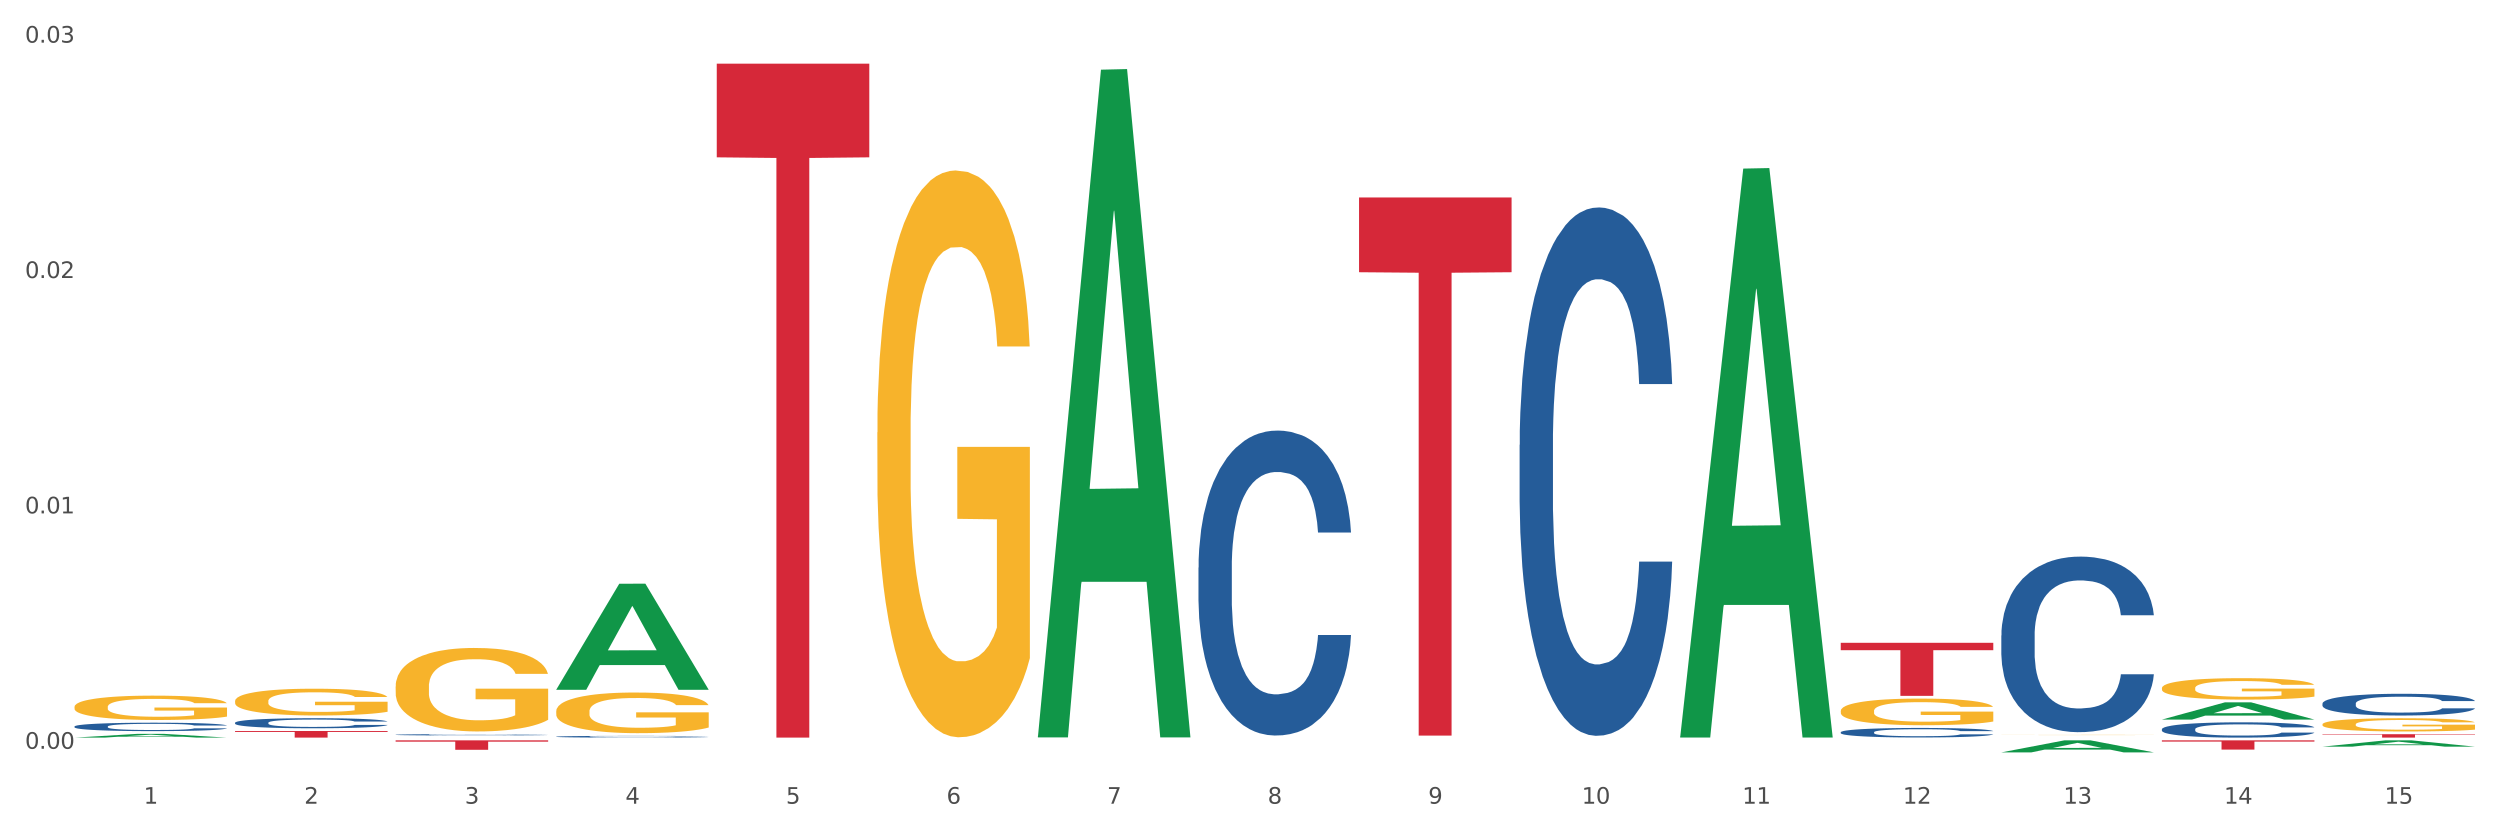 <?xml version="1.0" encoding="utf-8" standalone="no"?>
<!DOCTYPE svg PUBLIC "-//W3C//DTD SVG 1.1//EN"
  "http://www.w3.org/Graphics/SVG/1.1/DTD/svg11.dtd">
<svg xmlns:xlink="http://www.w3.org/1999/xlink" width="1080pt" height="360pt" viewBox="0 0 1080 360" xmlns="http://www.w3.org/2000/svg" version="1.1">
 <rect x="0" y="0" width="1080" height="360" fill="#333333" stroke="none"/>
 <defs>
  <style type="text/css">*{stroke-linejoin: round; stroke-linecap: butt}</style>
 </defs>
 <g id="figure_1">
  <g id="patch_1">
   <path d="M 0 360 
L 1080 360 
L 1080 0 
L 0 0 
z
" style="fill: #ffffff; stroke: #ffffff; stroke-linejoin: miter"/>
  </g>
  <g id="axes_1">
   <g id="matplotlib.axis_1">
    <g id="xtick_1">
     <g id="text_1">
      <!-- 1 -->
      <g style="fill: #4d4d4d" transform="translate(62.07 347.204) scale(0.096 -0.096)">
       <defs>
        <path id="DejaVuSans-31" d="M 794 531 
L 1825 531 
L 1825 4091 
L 703 3866 
L 703 4441 
L 1819 4666 
L 2450 4666 
L 2450 531 
L 3481 531 
L 3481 0 
L 794 0 
L 794 531 
z
" transform="scale(0.016)"/>
       </defs>
       <use xlink:href="#DejaVuSans-31"/>
      </g>
     </g>
    </g>
    <g id="xtick_2">
     <g id="text_2">
      <!-- 2 -->
      <g style="fill: #4d4d4d" transform="translate(131.436 347.204) scale(0.096 -0.096)">
       <defs>
        <path id="DejaVuSans-32" d="M 1228 531 
L 3431 531 
L 3431 0 
L 469 0 
L 469 531 
Q 828 903 1448 1529 
Q 2069 2156 2228 2338 
Q 2531 2678 2651 2914 
Q 2772 3150 2772 3378 
Q 2772 3750 2511 3984 
Q 2250 4219 1831 4219 
Q 1534 4219 1204 4116 
Q 875 4013 500 3803 
L 500 4441 
Q 881 4594 1212 4672 
Q 1544 4750 1819 4750 
Q 2544 4750 2975 4387 
Q 3406 4025 3406 3419 
Q 3406 3131 3298 2873 
Q 3191 2616 2906 2266 
Q 2828 2175 2409 1742 
Q 1991 1309 1228 531 
z
" transform="scale(0.016)"/>
       </defs>
       <use xlink:href="#DejaVuSans-32"/>
      </g>
     </g>
    </g>
    <g id="xtick_3">
     <g id="text_3">
      <!-- 3 -->
      <g style="fill: #4d4d4d" transform="translate(200.802 347.204) scale(0.096 -0.096)">
       <defs>
        <path id="DejaVuSans-33" d="M 2597 2516 
Q 3050 2419 3304 2112 
Q 3559 1806 3559 1356 
Q 3559 666 3084 287 
Q 2609 -91 1734 -91 
Q 1441 -91 1130 -33 
Q 819 25 488 141 
L 488 750 
Q 750 597 1062 519 
Q 1375 441 1716 441 
Q 2309 441 2620 675 
Q 2931 909 2931 1356 
Q 2931 1769 2642 2001 
Q 2353 2234 1838 2234 
L 1294 2234 
L 1294 2753 
L 1863 2753 
Q 2328 2753 2575 2939 
Q 2822 3125 2822 3475 
Q 2822 3834 2567 4026 
Q 2313 4219 1838 4219 
Q 1578 4219 1281 4162 
Q 984 4106 628 3988 
L 628 4550 
Q 988 4650 1302 4700 
Q 1616 4750 1894 4750 
Q 2613 4750 3031 4423 
Q 3450 4097 3450 3541 
Q 3450 3153 3228 2886 
Q 3006 2619 2597 2516 
z
" transform="scale(0.016)"/>
       </defs>
       <use xlink:href="#DejaVuSans-33"/>
      </g>
     </g>
    </g>
    <g id="xtick_4">
     <g id="text_4">
      <!-- 4 -->
      <g style="fill: #4d4d4d" transform="translate(270.169 347.204) scale(0.096 -0.096)">
       <defs>
        <path id="DejaVuSans-34" d="M 2419 4116 
L 825 1625 
L 2419 1625 
L 2419 4116 
z
M 2253 4666 
L 3047 4666 
L 3047 1625 
L 3713 1625 
L 3713 1100 
L 3047 1100 
L 3047 0 
L 2419 0 
L 2419 1100 
L 313 1100 
L 313 1709 
L 2253 4666 
z
" transform="scale(0.016)"/>
       </defs>
       <use xlink:href="#DejaVuSans-34"/>
      </g>
     </g>
    </g>
    <g id="xtick_5">
     <g id="text_5">
      <!-- 5 -->
      <g style="fill: #4d4d4d" transform="translate(339.535 347.204) scale(0.096 -0.096)">
       <defs>
        <path id="DejaVuSans-35" d="M 691 4666 
L 3169 4666 
L 3169 4134 
L 1269 4134 
L 1269 2991 
Q 1406 3038 1543 3061 
Q 1681 3084 1819 3084 
Q 2600 3084 3056 2656 
Q 3513 2228 3513 1497 
Q 3513 744 3044 326 
Q 2575 -91 1722 -91 
Q 1428 -91 1123 -41 
Q 819 9 494 109 
L 494 744 
Q 775 591 1075 516 
Q 1375 441 1709 441 
Q 2250 441 2565 725 
Q 2881 1009 2881 1497 
Q 2881 1984 2565 2268 
Q 2250 2553 1709 2553 
Q 1456 2553 1204 2497 
Q 953 2441 691 2322 
L 691 4666 
z
" transform="scale(0.016)"/>
       </defs>
       <use xlink:href="#DejaVuSans-35"/>
      </g>
     </g>
    </g>
    <g id="xtick_6">
     <g id="text_6">
      <!-- 6 -->
      <g style="fill: #4d4d4d" transform="translate(408.901 347.204) scale(0.096 -0.096)">
       <defs>
        <path id="DejaVuSans-36" d="M 2113 2584 
Q 1688 2584 1439 2293 
Q 1191 2003 1191 1497 
Q 1191 994 1439 701 
Q 1688 409 2113 409 
Q 2538 409 2786 701 
Q 3034 994 3034 1497 
Q 3034 2003 2786 2293 
Q 2538 2584 2113 2584 
z
M 3366 4563 
L 3366 3988 
Q 3128 4100 2886 4159 
Q 2644 4219 2406 4219 
Q 1781 4219 1451 3797 
Q 1122 3375 1075 2522 
Q 1259 2794 1537 2939 
Q 1816 3084 2150 3084 
Q 2853 3084 3261 2657 
Q 3669 2231 3669 1497 
Q 3669 778 3244 343 
Q 2819 -91 2113 -91 
Q 1303 -91 875 529 
Q 447 1150 447 2328 
Q 447 3434 972 4092 
Q 1497 4750 2381 4750 
Q 2619 4750 2861 4703 
Q 3103 4656 3366 4563 
z
" transform="scale(0.016)"/>
       </defs>
       <use xlink:href="#DejaVuSans-36"/>
      </g>
     </g>
    </g>
    <g id="xtick_7">
     <g id="text_7">
      <!-- 7 -->
      <g style="fill: #4d4d4d" transform="translate(478.267 347.204) scale(0.096 -0.096)">
       <defs>
        <path id="DejaVuSans-37" d="M 525 4666 
L 3525 4666 
L 3525 4397 
L 1831 0 
L 1172 0 
L 2766 4134 
L 525 4134 
L 525 4666 
z
" transform="scale(0.016)"/>
       </defs>
       <use xlink:href="#DejaVuSans-37"/>
      </g>
     </g>
    </g>
    <g id="xtick_8">
     <g id="text_8">
      <!-- 8 -->
      <g style="fill: #4d4d4d" transform="translate(547.634 347.204) scale(0.096 -0.096)">
       <defs>
        <path id="DejaVuSans-38" d="M 2034 2216 
Q 1584 2216 1326 1975 
Q 1069 1734 1069 1313 
Q 1069 891 1326 650 
Q 1584 409 2034 409 
Q 2484 409 2743 651 
Q 3003 894 3003 1313 
Q 3003 1734 2745 1975 
Q 2488 2216 2034 2216 
z
M 1403 2484 
Q 997 2584 770 2862 
Q 544 3141 544 3541 
Q 544 4100 942 4425 
Q 1341 4750 2034 4750 
Q 2731 4750 3128 4425 
Q 3525 4100 3525 3541 
Q 3525 3141 3298 2862 
Q 3072 2584 2669 2484 
Q 3125 2378 3379 2068 
Q 3634 1759 3634 1313 
Q 3634 634 3220 271 
Q 2806 -91 2034 -91 
Q 1263 -91 848 271 
Q 434 634 434 1313 
Q 434 1759 690 2068 
Q 947 2378 1403 2484 
z
M 1172 3481 
Q 1172 3119 1398 2916 
Q 1625 2713 2034 2713 
Q 2441 2713 2670 2916 
Q 2900 3119 2900 3481 
Q 2900 3844 2670 4047 
Q 2441 4250 2034 4250 
Q 1625 4250 1398 4047 
Q 1172 3844 1172 3481 
z
" transform="scale(0.016)"/>
       </defs>
       <use xlink:href="#DejaVuSans-38"/>
      </g>
     </g>
    </g>
    <g id="xtick_9">
     <g id="text_9">
      <!-- 9 -->
      <g style="fill: #4d4d4d" transform="translate(617 347.204) scale(0.096 -0.096)">
       <defs>
        <path id="DejaVuSans-39" d="M 703 97 
L 703 672 
Q 941 559 1184 500 
Q 1428 441 1663 441 
Q 2288 441 2617 861 
Q 2947 1281 2994 2138 
Q 2813 1869 2534 1725 
Q 2256 1581 1919 1581 
Q 1219 1581 811 2004 
Q 403 2428 403 3163 
Q 403 3881 828 4315 
Q 1253 4750 1959 4750 
Q 2769 4750 3195 4129 
Q 3622 3509 3622 2328 
Q 3622 1225 3098 567 
Q 2575 -91 1691 -91 
Q 1453 -91 1209 -44 
Q 966 3 703 97 
z
M 1959 2075 
Q 2384 2075 2632 2365 
Q 2881 2656 2881 3163 
Q 2881 3666 2632 3958 
Q 2384 4250 1959 4250 
Q 1534 4250 1286 3958 
Q 1038 3666 1038 3163 
Q 1038 2656 1286 2365 
Q 1534 2075 1959 2075 
z
" transform="scale(0.016)"/>
       </defs>
       <use xlink:href="#DejaVuSans-39"/>
      </g>
     </g>
    </g>
    <g id="xtick_10">
     <g id="text_10">
      <!-- 10 -->
      <g style="fill: #4d4d4d" transform="translate(683.312 347.204) scale(0.096 -0.096)">
       <defs>
        <path id="DejaVuSans-30" d="M 2034 4250 
Q 1547 4250 1301 3770 
Q 1056 3291 1056 2328 
Q 1056 1369 1301 889 
Q 1547 409 2034 409 
Q 2525 409 2770 889 
Q 3016 1369 3016 2328 
Q 3016 3291 2770 3770 
Q 2525 4250 2034 4250 
z
M 2034 4750 
Q 2819 4750 3233 4129 
Q 3647 3509 3647 2328 
Q 3647 1150 3233 529 
Q 2819 -91 2034 -91 
Q 1250 -91 836 529 
Q 422 1150 422 2328 
Q 422 3509 836 4129 
Q 1250 4750 2034 4750 
z
" transform="scale(0.016)"/>
       </defs>
       <use xlink:href="#DejaVuSans-31"/>
       <use xlink:href="#DejaVuSans-30" transform="translate(63.623 0)"/>
      </g>
     </g>
    </g>
    <g id="xtick_11">
     <g id="text_11">
      <!-- 11 -->
      <g style="fill: #4d4d4d" transform="translate(752.678 347.204) scale(0.096 -0.096)">
       <use xlink:href="#DejaVuSans-31"/>
       <use xlink:href="#DejaVuSans-31" transform="translate(63.623 0)"/>
      </g>
     </g>
    </g>
    <g id="xtick_12">
     <g id="text_12">
      <!-- 12 -->
      <g style="fill: #4d4d4d" transform="translate(822.044 347.204) scale(0.096 -0.096)">
       <use xlink:href="#DejaVuSans-31"/>
       <use xlink:href="#DejaVuSans-32" transform="translate(63.623 0)"/>
      </g>
     </g>
    </g>
    <g id="xtick_13">
     <g id="text_13">
      <!-- 13 -->
      <g style="fill: #4d4d4d" transform="translate(891.411 347.204) scale(0.096 -0.096)">
       <use xlink:href="#DejaVuSans-31"/>
       <use xlink:href="#DejaVuSans-33" transform="translate(63.623 0)"/>
      </g>
     </g>
    </g>
    <g id="xtick_14">
     <g id="text_14">
      <!-- 14 -->
      <g style="fill: #4d4d4d" transform="translate(960.777 347.204) scale(0.096 -0.096)">
       <use xlink:href="#DejaVuSans-31"/>
       <use xlink:href="#DejaVuSans-34" transform="translate(63.623 0)"/>
      </g>
     </g>
    </g>
    <g id="xtick_15">
     <g id="text_15">
      <!-- 15 -->
      <g style="fill: #4d4d4d" transform="translate(1030.143 347.204) scale(0.096 -0.096)">
       <use xlink:href="#DejaVuSans-31"/>
       <use xlink:href="#DejaVuSans-35" transform="translate(63.623 0)"/>
      </g>
     </g>
    </g>
    <g id="xtick_16"/>
    <g id="xtick_17"/>
    <g id="xtick_18"/>
    <g id="xtick_19"/>
    <g id="xtick_20"/>
    <g id="xtick_21"/>
    <g id="xtick_22"/>
    <g id="xtick_23"/>
    <g id="xtick_24"/>
    <g id="xtick_25"/>
    <g id="xtick_26"/>
    <g id="xtick_27"/>
    <g id="xtick_28"/>
    <g id="xtick_29"/>
   </g>
   <g id="matplotlib.axis_2">
    <g id="ytick_1">
     <g id="text_16">
      <!-- 0.00 -->
      <g style="fill: #4d4d4d" transform="translate(10.8 323.472) scale(0.096 -0.096)">
       <defs>
        <path id="DejaVuSans-2e" d="M 684 794 
L 1344 794 
L 1344 0 
L 684 0 
L 684 794 
z
" transform="scale(0.016)"/>
       </defs>
       <use xlink:href="#DejaVuSans-30"/>
       <use xlink:href="#DejaVuSans-2e" transform="translate(63.623 0)"/>
       <use xlink:href="#DejaVuSans-30" transform="translate(95.41 0)"/>
       <use xlink:href="#DejaVuSans-30" transform="translate(159.033 0)"/>
      </g>
     </g>
    </g>
    <g id="ytick_2">
     <g id="text_17">
      <!-- 0.01 -->
      <g style="fill: #4d4d4d" transform="translate(10.8 221.789) scale(0.096 -0.096)">
       <use xlink:href="#DejaVuSans-30"/>
       <use xlink:href="#DejaVuSans-2e" transform="translate(63.623 0)"/>
       <use xlink:href="#DejaVuSans-30" transform="translate(95.41 0)"/>
       <use xlink:href="#DejaVuSans-31" transform="translate(159.033 0)"/>
      </g>
     </g>
    </g>
    <g id="ytick_3">
     <g id="text_18">
      <!-- 0.02 -->
      <g style="fill: #4d4d4d" transform="translate(10.8 120.106) scale(0.096 -0.096)">
       <use xlink:href="#DejaVuSans-30"/>
       <use xlink:href="#DejaVuSans-2e" transform="translate(63.623 0)"/>
       <use xlink:href="#DejaVuSans-30" transform="translate(95.41 0)"/>
       <use xlink:href="#DejaVuSans-32" transform="translate(159.033 0)"/>
      </g>
     </g>
    </g>
    <g id="ytick_4">
     <g id="text_19">
      <!-- 0.03 -->
      <g style="fill: #4d4d4d" transform="translate(10.8 18.423) scale(0.096 -0.096)">
       <use xlink:href="#DejaVuSans-30"/>
       <use xlink:href="#DejaVuSans-2e" transform="translate(63.623 0)"/>
       <use xlink:href="#DejaVuSans-30" transform="translate(95.41 0)"/>
       <use xlink:href="#DejaVuSans-33" transform="translate(159.033 0)"/>
      </g>
     </g>
    </g>
    <g id="ytick_5"/>
    <g id="ytick_6"/>
    <g id="ytick_7"/>
   </g>
   <g id="PolyCollection_1">
    <path d="M 32.175 318.652 
L 32.243 318.65 
L 59.417 317.02 
L 70.695 317.018 
L 98.073 318.655 
L 85.029 318.655 
L 79.119 318.274 
L 51.061 318.274 
L 50.857 318.28 
L 45.151 318.655 
L 32.175 318.655 
L 32.175 318.652 
L 54.594 318.046 
L 75.586 318.045 
L 65.192 317.367 
L 65.056 317.364 
L 64.92 317.369 
L 54.526 318.045 
L 54.594 318.046 
L 32.175 318.652 
z
" clip-path="url(#p0dd471d408)" style="fill: #109648"/>
    <path d="M 864.57 274.533 
L 864.648 274.463 
L 864.648 272.524 
L 864.881 269.891 
L 865.738 265.042 
L 866.829 261.371 
L 868.698 257.076 
L 869.711 255.275 
L 871.035 253.266 
L 873.761 250.01 
L 876.877 247.239 
L 879.058 245.715 
L 880.694 244.746 
L 884.355 243.014 
L 886.458 242.252 
L 888.639 241.628 
L 890.508 241.213 
L 893.624 240.728 
L 896.117 240.52 
L 898.999 240.451 
L 901.413 240.52 
L 904.607 240.797 
L 909.281 241.628 
L 911.072 242.113 
L 913.487 242.945 
L 915.979 244.053 
L 918.005 245.161 
L 920.341 246.755 
L 922.756 248.833 
L 925.093 251.465 
L 926.729 253.89 
L 928.053 256.453 
L 929.221 259.57 
L 930.078 262.964 
L 930.468 265.804 
L 916.213 265.804 
L 915.824 263.241 
L 915.045 260.47 
L 914.266 258.6 
L 913.409 257.076 
L 912.085 255.344 
L 910.916 254.236 
L 908.969 252.92 
L 907.177 252.088 
L 905.697 251.604 
L 903.906 251.188 
L 900.089 250.772 
L 897.363 250.772 
L 895.649 250.911 
L 893.546 251.257 
L 891.754 251.742 
L 889.651 252.573 
L 888.016 253.474 
L 886.38 254.652 
L 885.445 255.483 
L 884.043 257.007 
L 883.108 258.254 
L 881.862 260.401 
L 881.161 261.925 
L 879.915 265.874 
L 879.369 268.783 
L 879.136 270.792 
L 878.98 273.009 
L 878.98 283.815 
L 879.447 288.664 
L 879.837 290.742 
L 880.46 293.097 
L 881.628 296.145 
L 883.342 299.124 
L 885.134 301.271 
L 886.614 302.588 
L 888.016 303.557 
L 889.418 304.319 
L 891.131 305.012 
L 892.533 305.428 
L 894.637 305.843 
L 897.129 306.051 
L 899.076 306.051 
L 903.049 305.705 
L 904.841 305.359 
L 906.554 304.874 
L 908.424 304.112 
L 909.904 303.28 
L 910.76 302.657 
L 912.163 301.341 
L 913.253 299.955 
L 914.188 298.362 
L 914.811 296.977 
L 915.512 294.898 
L 916.057 292.543 
L 916.213 291.296 
L 930.468 291.296 
L 930.156 293.79 
L 929.611 296.215 
L 928.52 299.47 
L 927.663 301.341 
L 926.339 303.627 
L 924.937 305.566 
L 922.99 307.714 
L 921.198 309.307 
L 919.329 310.692 
L 917.304 311.939 
L 913.643 313.671 
L 912.318 314.156 
L 909.514 314.987 
L 907.333 315.472 
L 904.14 315.957 
L 900.868 316.234 
L 897.441 316.303 
L 894.403 316.165 
L 891.053 315.749 
L 888.95 315.334 
L 886.614 314.71 
L 883.887 313.74 
L 881.317 312.563 
L 878.902 311.177 
L 876.643 309.584 
L 874.54 307.783 
L 871.814 304.804 
L 869.789 301.895 
L 868.309 299.193 
L 867.296 296.907 
L 866.283 293.998 
L 865.738 291.989 
L 864.881 287.14 
L 864.57 282.637 
L 864.57 274.533 
z
" clip-path="url(#p0dd471d408)" style="fill: #255c99"/>
    <path d="M 795.203 316.323 
L 795.281 316.319 
L 795.281 316.214 
L 795.515 316.071 
L 796.372 315.807 
L 797.462 315.608 
L 799.332 315.375 
L 800.344 315.277 
L 801.669 315.168 
L 804.395 314.991 
L 807.511 314.841 
L 809.692 314.758 
L 811.327 314.705 
L 814.988 314.611 
L 817.092 314.57 
L 819.273 314.536 
L 821.142 314.513 
L 824.258 314.487 
L 826.75 314.476 
L 829.632 314.472 
L 832.047 314.476 
L 835.241 314.491 
L 839.914 314.536 
L 841.706 314.562 
L 844.121 314.607 
L 846.613 314.667 
L 848.638 314.728 
L 850.975 314.814 
L 853.39 314.927 
L 855.727 315.07 
L 857.362 315.202 
L 858.687 315.341 
L 859.855 315.51 
L 860.712 315.695 
L 861.101 315.849 
L 846.847 315.849 
L 846.457 315.71 
L 845.678 315.559 
L 844.899 315.458 
L 844.043 315.375 
L 842.718 315.281 
L 841.55 315.221 
L 839.603 315.149 
L 837.811 315.104 
L 836.331 315.078 
L 834.54 315.055 
L 830.723 315.032 
L 827.997 315.032 
L 826.283 315.04 
L 824.18 315.059 
L 822.388 315.085 
L 820.285 315.13 
L 818.649 315.179 
L 817.014 315.243 
L 816.079 315.288 
L 814.677 315.371 
L 813.742 315.439 
L 812.496 315.555 
L 811.795 315.638 
L 810.548 315.853 
L 810.003 316.011 
L 809.77 316.12 
L 809.614 316.24 
L 809.614 316.827 
L 810.081 317.09 
L 810.471 317.203 
L 811.094 317.331 
L 812.262 317.497 
L 813.976 317.659 
L 815.767 317.775 
L 817.247 317.847 
L 818.649 317.899 
L 820.051 317.941 
L 821.765 317.978 
L 823.167 318.001 
L 825.27 318.024 
L 827.763 318.035 
L 829.71 318.035 
L 833.683 318.016 
L 835.474 317.997 
L 837.188 317.971 
L 839.057 317.929 
L 840.537 317.884 
L 841.394 317.85 
L 842.796 317.779 
L 843.887 317.704 
L 844.822 317.617 
L 845.445 317.542 
L 846.146 317.429 
L 846.691 317.301 
L 846.847 317.233 
L 861.101 317.233 
L 860.79 317.369 
L 860.245 317.501 
L 859.154 317.677 
L 858.297 317.779 
L 856.973 317.903 
L 855.571 318.008 
L 853.624 318.125 
L 851.832 318.212 
L 849.963 318.287 
L 847.937 318.355 
L 844.276 318.449 
L 842.952 318.475 
L 840.148 318.52 
L 837.967 318.546 
L 834.773 318.573 
L 831.502 318.588 
L 828.074 318.592 
L 825.037 318.584 
L 821.687 318.562 
L 819.584 318.539 
L 817.247 318.505 
L 814.521 318.452 
L 811.951 318.388 
L 809.536 318.313 
L 807.277 318.227 
L 805.174 318.129 
L 802.448 317.967 
L 800.422 317.809 
L 798.942 317.662 
L 797.93 317.538 
L 796.917 317.38 
L 796.372 317.271 
L 795.515 317.008 
L 795.203 316.763 
L 795.203 316.323 
z
" clip-path="url(#p0dd471d408)" style="fill: #255c99"/>
    <path d="M 656.471 192.178 
L 656.549 191.97 
L 656.549 186.133 
L 656.783 178.211 
L 657.639 163.619 
L 658.73 152.57 
L 660.599 139.646 
L 661.612 134.226 
L 662.936 128.18 
L 665.662 118.383 
L 668.778 110.044 
L 670.959 105.458 
L 672.595 102.54 
L 676.256 97.328 
L 678.359 95.035 
L 680.54 93.159 
L 682.41 91.908 
L 685.525 90.449 
L 688.018 89.823 
L 690.9 89.615 
L 693.315 89.823 
L 696.508 90.657 
L 701.182 93.159 
L 702.973 94.618 
L 705.388 97.12 
L 707.881 100.455 
L 709.906 103.79 
L 712.243 108.585 
L 714.657 114.839 
L 716.994 122.76 
L 718.63 130.057 
L 719.954 137.77 
L 721.123 147.15 
L 721.979 157.365 
L 722.369 165.912 
L 708.114 165.912 
L 707.725 158.199 
L 706.946 149.86 
L 706.167 144.232 
L 705.31 139.646 
L 703.986 134.434 
L 702.818 131.099 
L 700.87 127.138 
L 699.079 124.637 
L 697.599 123.177 
L 695.807 121.927 
L 691.99 120.676 
L 689.264 120.676 
L 687.55 121.093 
L 685.447 122.135 
L 683.656 123.594 
L 681.553 126.096 
L 679.917 128.806 
L 678.281 132.35 
L 677.346 134.851 
L 675.944 139.437 
L 675.01 143.19 
L 673.763 149.652 
L 673.062 154.238 
L 671.816 166.12 
L 671.271 174.876 
L 671.037 180.921 
L 670.881 187.592 
L 670.881 220.112 
L 671.349 234.704 
L 671.738 240.958 
L 672.361 248.046 
L 673.53 257.218 
L 675.243 266.182 
L 677.035 272.644 
L 678.515 276.605 
L 679.917 279.524 
L 681.319 281.817 
L 683.033 283.901 
L 684.435 285.152 
L 686.538 286.403 
L 689.03 287.028 
L 690.978 287.028 
L 694.95 285.986 
L 696.742 284.944 
L 698.456 283.484 
L 700.325 281.191 
L 701.805 278.69 
L 702.662 276.814 
L 704.064 272.853 
L 705.154 268.684 
L 706.089 263.889 
L 706.712 259.72 
L 707.413 253.466 
L 707.959 246.378 
L 708.114 242.626 
L 722.369 242.626 
L 722.057 250.131 
L 721.512 257.427 
L 720.422 267.224 
L 719.565 272.853 
L 718.241 279.732 
L 716.838 285.569 
L 714.891 292.031 
L 713.1 296.826 
L 711.23 300.995 
L 709.205 304.748 
L 705.544 309.959 
L 704.22 311.418 
L 701.416 313.92 
L 699.235 315.379 
L 696.041 316.838 
L 692.769 317.672 
L 689.342 317.881 
L 686.304 317.464 
L 682.955 316.213 
L 680.852 314.962 
L 678.515 313.086 
L 675.789 310.168 
L 673.218 306.624 
L 670.803 302.455 
L 668.544 297.66 
L 666.441 292.24 
L 663.715 283.276 
L 661.69 274.521 
L 660.21 266.391 
L 659.197 259.511 
L 658.185 250.756 
L 657.639 244.711 
L 656.783 230.118 
L 656.471 216.568 
L 656.471 192.178 
z
" clip-path="url(#p0dd471d408)" style="fill: #255c99"/>
    <path d="M 517.739 245.199 
L 517.816 245.079 
L 517.816 241.71 
L 518.05 237.138 
L 518.907 228.716 
L 519.997 222.339 
L 521.867 214.88 
L 522.88 211.752 
L 524.204 208.263 
L 526.93 202.608 
L 530.046 197.795 
L 532.227 195.148 
L 533.863 193.464 
L 537.523 190.456 
L 539.627 189.133 
L 541.808 188.05 
L 543.677 187.328 
L 546.793 186.486 
L 549.285 186.125 
L 552.167 186.005 
L 554.582 186.125 
L 557.776 186.606 
L 562.449 188.05 
L 564.241 188.892 
L 566.656 190.336 
L 569.148 192.261 
L 571.173 194.186 
L 573.51 196.953 
L 575.925 200.563 
L 578.262 205.134 
L 579.898 209.345 
L 581.222 213.797 
L 582.39 219.211 
L 583.247 225.107 
L 583.636 230.04 
L 569.382 230.04 
L 568.992 225.588 
L 568.214 220.775 
L 567.435 217.527 
L 566.578 214.88 
L 565.254 211.872 
L 564.085 209.947 
L 562.138 207.661 
L 560.346 206.217 
L 558.866 205.375 
L 557.075 204.653 
L 553.258 203.931 
L 550.532 203.931 
L 548.818 204.172 
L 546.715 204.774 
L 544.923 205.616 
L 542.82 207.06 
L 541.184 208.624 
L 539.549 210.669 
L 538.614 212.113 
L 537.212 214.76 
L 536.277 216.925 
L 535.031 220.655 
L 534.33 223.302 
L 533.084 230.16 
L 532.538 235.213 
L 532.305 238.702 
L 532.149 242.552 
L 532.149 261.321 
L 532.616 269.743 
L 533.006 273.353 
L 533.629 277.443 
L 534.797 282.737 
L 536.511 287.911 
L 538.302 291.64 
L 539.782 293.926 
L 541.184 295.611 
L 542.587 296.934 
L 544.3 298.137 
L 545.702 298.859 
L 547.805 299.581 
L 550.298 299.942 
L 552.245 299.942 
L 556.218 299.34 
L 558.009 298.739 
L 559.723 297.897 
L 561.593 296.573 
L 563.073 295.129 
L 563.929 294.047 
L 565.331 291.761 
L 566.422 289.354 
L 567.357 286.587 
L 567.98 284.181 
L 568.681 280.571 
L 569.226 276.481 
L 569.382 274.315 
L 583.636 274.315 
L 583.325 278.646 
L 582.78 282.857 
L 581.689 288.512 
L 580.832 291.761 
L 579.508 295.731 
L 578.106 299.1 
L 576.159 302.83 
L 574.367 305.597 
L 572.498 308.003 
L 570.472 310.169 
L 566.811 313.177 
L 565.487 314.019 
L 562.683 315.463 
L 560.502 316.305 
L 557.308 317.147 
L 554.037 317.628 
L 550.61 317.749 
L 547.572 317.508 
L 544.222 316.786 
L 542.119 316.064 
L 539.782 314.981 
L 537.056 313.297 
L 534.486 311.252 
L 532.071 308.845 
L 529.812 306.078 
L 527.709 302.95 
L 524.983 297.776 
L 522.957 292.723 
L 521.477 288.031 
L 520.465 284.061 
L 519.452 279.007 
L 518.907 275.518 
L 518.05 267.096 
L 517.739 259.276 
L 517.739 245.199 
z
" clip-path="url(#p0dd471d408)" style="fill: #255c99"/>
    <path d="M 240.274 318.24 
L 240.352 318.239 
L 240.352 318.22 
L 240.585 318.194 
L 241.442 318.146 
L 242.533 318.109 
L 244.402 318.067 
L 245.415 318.049 
L 246.739 318.029 
L 249.465 317.996 
L 252.581 317.969 
L 254.762 317.954 
L 256.398 317.944 
L 260.059 317.927 
L 262.162 317.919 
L 264.343 317.913 
L 266.212 317.909 
L 269.328 317.904 
L 271.821 317.902 
L 274.703 317.901 
L 277.117 317.902 
L 280.311 317.905 
L 284.985 317.913 
L 286.776 317.918 
L 289.191 317.926 
L 291.683 317.937 
L 293.709 317.948 
L 296.045 317.964 
L 298.46 317.985 
L 300.797 318.011 
L 302.433 318.035 
L 303.757 318.06 
L 304.925 318.091 
L 305.782 318.125 
L 306.172 318.153 
L 291.917 318.153 
L 291.528 318.128 
L 290.749 318.1 
L 289.97 318.082 
L 289.113 318.067 
L 287.789 318.049 
L 286.62 318.038 
L 284.673 318.025 
L 282.881 318.017 
L 281.401 318.012 
L 279.61 318.008 
L 275.793 318.004 
L 273.067 318.004 
L 271.353 318.005 
L 269.25 318.009 
L 267.458 318.014 
L 265.355 318.022 
L 263.72 318.031 
L 262.084 318.042 
L 261.149 318.051 
L 259.747 318.066 
L 258.812 318.078 
L 257.566 318.1 
L 256.865 318.115 
L 255.619 318.154 
L 255.073 318.183 
L 254.84 318.203 
L 254.684 318.225 
L 254.684 318.332 
L 255.151 318.38 
L 255.541 318.401 
L 256.164 318.424 
L 257.332 318.455 
L 259.046 318.484 
L 260.838 318.506 
L 262.318 318.519 
L 263.72 318.528 
L 265.122 318.536 
L 266.835 318.543 
L 268.237 318.547 
L 270.341 318.551 
L 272.833 318.553 
L 274.78 318.553 
L 278.753 318.55 
L 280.545 318.546 
L 282.258 318.542 
L 284.128 318.534 
L 285.608 318.526 
L 286.465 318.519 
L 287.867 318.506 
L 288.957 318.493 
L 289.892 318.477 
L 290.515 318.463 
L 291.216 318.442 
L 291.761 318.419 
L 291.917 318.407 
L 306.172 318.407 
L 305.86 318.431 
L 305.315 318.455 
L 304.224 318.488 
L 303.367 318.506 
L 302.043 318.529 
L 300.641 318.548 
L 298.694 318.57 
L 296.902 318.586 
L 295.033 318.599 
L 293.008 318.612 
L 289.347 318.629 
L 288.022 318.634 
L 285.218 318.642 
L 283.037 318.647 
L 279.844 318.652 
L 276.572 318.654 
L 273.145 318.655 
L 270.107 318.654 
L 266.757 318.65 
L 264.654 318.645 
L 262.318 318.639 
L 259.591 318.63 
L 257.021 318.618 
L 254.606 318.604 
L 252.347 318.588 
L 250.244 318.57 
L 247.518 318.541 
L 245.493 318.512 
L 244.013 318.485 
L 243 318.462 
L 241.987 318.433 
L 241.442 318.413 
L 240.585 318.365 
L 240.274 318.321 
L 240.274 318.24 
z
" clip-path="url(#p0dd471d408)" style="fill: #255c99"/>
    <path d="M 170.907 317.412 
L 170.985 317.412 
L 170.985 317.397 
L 171.219 317.378 
L 172.076 317.342 
L 173.166 317.314 
L 175.036 317.282 
L 176.048 317.269 
L 177.373 317.254 
L 180.099 317.23 
L 183.215 317.209 
L 185.396 317.198 
L 187.031 317.19 
L 190.692 317.178 
L 192.796 317.172 
L 194.977 317.167 
L 196.846 317.164 
L 199.962 317.161 
L 202.454 317.159 
L 205.336 317.158 
L 207.751 317.159 
L 210.945 317.161 
L 215.618 317.167 
L 217.41 317.171 
L 219.825 317.177 
L 222.317 317.185 
L 224.342 317.194 
L 226.679 317.205 
L 229.094 317.221 
L 231.431 317.241 
L 233.066 317.259 
L 234.391 317.278 
L 235.559 317.301 
L 236.416 317.326 
L 236.805 317.347 
L 222.551 317.347 
L 222.161 317.328 
L 221.382 317.308 
L 220.604 317.294 
L 219.747 317.282 
L 218.422 317.269 
L 217.254 317.261 
L 215.307 317.251 
L 213.515 317.245 
L 212.035 317.242 
L 210.244 317.238 
L 206.427 317.235 
L 203.701 317.235 
L 201.987 317.236 
L 199.884 317.239 
L 198.092 317.243 
L 195.989 317.249 
L 194.353 317.256 
L 192.718 317.264 
L 191.783 317.27 
L 190.381 317.282 
L 189.446 317.291 
L 188.2 317.307 
L 187.499 317.318 
L 186.252 317.348 
L 185.707 317.37 
L 185.474 317.385 
L 185.318 317.401 
L 185.318 317.482 
L 185.785 317.518 
L 186.175 317.533 
L 186.798 317.551 
L 187.966 317.573 
L 189.68 317.596 
L 191.471 317.612 
L 192.951 317.621 
L 194.353 317.629 
L 195.755 317.634 
L 197.469 317.64 
L 198.871 317.643 
L 200.974 317.646 
L 203.467 317.647 
L 205.414 317.647 
L 209.387 317.645 
L 211.178 317.642 
L 212.892 317.639 
L 214.761 317.633 
L 216.241 317.627 
L 217.098 317.622 
L 218.5 317.612 
L 219.591 317.602 
L 220.526 317.59 
L 221.149 317.58 
L 221.85 317.564 
L 222.395 317.547 
L 222.551 317.537 
L 236.805 317.537 
L 236.494 317.556 
L 235.949 317.574 
L 234.858 317.598 
L 234.001 317.612 
L 232.677 317.629 
L 231.275 317.644 
L 229.328 317.66 
L 227.536 317.672 
L 225.667 317.682 
L 223.641 317.691 
L 219.98 317.704 
L 218.656 317.708 
L 215.852 317.714 
L 213.671 317.717 
L 210.477 317.721 
L 207.206 317.723 
L 203.779 317.724 
L 200.741 317.723 
L 197.391 317.72 
L 195.288 317.716 
L 192.951 317.712 
L 190.225 317.705 
L 187.655 317.696 
L 185.24 317.685 
L 182.981 317.674 
L 180.878 317.66 
L 178.152 317.638 
L 176.126 317.616 
L 174.646 317.596 
L 173.634 317.579 
L 172.621 317.557 
L 172.076 317.542 
L 171.219 317.506 
L 170.907 317.473 
L 170.907 317.412 
z
" clip-path="url(#p0dd471d408)" style="fill: #255c99"/>
    <path d="M 101.541 312.217 
L 101.619 312.213 
L 101.619 312.102 
L 101.853 311.951 
L 102.71 311.672 
L 103.8 311.462 
L 105.67 311.215 
L 106.682 311.112 
L 108.006 310.996 
L 110.733 310.81 
L 113.848 310.65 
L 116.029 310.563 
L 117.665 310.507 
L 121.326 310.408 
L 123.429 310.364 
L 125.61 310.328 
L 127.48 310.305 
L 130.595 310.277 
L 133.088 310.265 
L 135.97 310.261 
L 138.385 310.265 
L 141.578 310.281 
L 146.252 310.328 
L 148.044 310.356 
L 150.458 310.404 
L 152.951 310.468 
L 154.976 310.531 
L 157.313 310.623 
L 159.728 310.742 
L 162.064 310.893 
L 163.7 311.032 
L 165.024 311.179 
L 166.193 311.358 
L 167.05 311.553 
L 167.439 311.716 
L 153.185 311.716 
L 152.795 311.569 
L 152.016 311.41 
L 151.237 311.303 
L 150.38 311.215 
L 149.056 311.116 
L 147.888 311.052 
L 145.941 310.977 
L 144.149 310.929 
L 142.669 310.901 
L 140.877 310.877 
L 137.061 310.853 
L 134.334 310.853 
L 132.621 310.861 
L 130.518 310.881 
L 128.726 310.909 
L 126.623 310.957 
L 124.987 311.008 
L 123.351 311.076 
L 122.417 311.124 
L 121.015 311.211 
L 120.08 311.283 
L 118.834 311.406 
L 118.133 311.493 
L 116.886 311.72 
L 116.341 311.887 
L 116.107 312.002 
L 115.952 312.129 
L 115.952 312.75 
L 116.419 313.028 
L 116.808 313.147 
L 117.431 313.282 
L 118.6 313.457 
L 120.314 313.628 
L 122.105 313.752 
L 123.585 313.827 
L 124.987 313.883 
L 126.389 313.927 
L 128.103 313.966 
L 129.505 313.99 
L 131.608 314.014 
L 134.101 314.026 
L 136.048 314.026 
L 140.021 314.006 
L 141.812 313.986 
L 143.526 313.958 
L 145.395 313.915 
L 146.875 313.867 
L 147.732 313.831 
L 149.134 313.756 
L 150.225 313.676 
L 151.159 313.585 
L 151.783 313.505 
L 152.484 313.386 
L 153.029 313.251 
L 153.185 313.179 
L 167.439 313.179 
L 167.128 313.322 
L 166.582 313.461 
L 165.492 313.648 
L 164.635 313.756 
L 163.311 313.887 
L 161.909 313.998 
L 159.961 314.121 
L 158.17 314.213 
L 156.3 314.292 
L 154.275 314.364 
L 150.614 314.463 
L 149.29 314.491 
L 146.486 314.539 
L 144.305 314.567 
L 141.111 314.594 
L 137.84 314.61 
L 134.412 314.614 
L 131.374 314.606 
L 128.025 314.583 
L 125.922 314.559 
L 123.585 314.523 
L 120.859 314.467 
L 118.288 314.4 
L 115.874 314.32 
L 113.615 314.229 
L 111.512 314.125 
L 108.785 313.954 
L 106.76 313.787 
L 105.28 313.632 
L 104.267 313.501 
L 103.255 313.334 
L 102.71 313.219 
L 101.853 312.941 
L 101.541 312.682 
L 101.541 312.217 
z
" clip-path="url(#p0dd471d408)" style="fill: #255c99"/>
    <path d="M 32.175 313.842 
L 32.253 313.839 
L 32.253 313.746 
L 32.487 313.619 
L 33.343 313.386 
L 34.434 313.21 
L 36.303 313.004 
L 37.316 312.917 
L 38.64 312.821 
L 41.366 312.664 
L 44.482 312.531 
L 46.663 312.458 
L 48.299 312.411 
L 51.96 312.328 
L 54.063 312.291 
L 56.244 312.261 
L 58.114 312.241 
L 61.229 312.218 
L 63.722 312.208 
L 66.604 312.205 
L 69.019 312.208 
L 72.212 312.222 
L 76.886 312.261 
L 78.677 312.285 
L 81.092 312.325 
L 83.585 312.378 
L 85.61 312.431 
L 87.947 312.508 
L 90.361 312.608 
L 92.698 312.734 
L 94.334 312.85 
L 95.658 312.974 
L 96.827 313.123 
L 97.683 313.286 
L 98.073 313.423 
L 83.818 313.423 
L 83.429 313.3 
L 82.65 313.167 
L 81.871 313.077 
L 81.014 313.004 
L 79.69 312.92 
L 78.522 312.867 
L 76.574 312.804 
L 74.783 312.764 
L 73.303 312.741 
L 71.511 312.721 
L 67.694 312.701 
L 64.968 312.701 
L 63.255 312.707 
L 61.151 312.724 
L 59.36 312.747 
L 57.257 312.787 
L 55.621 312.831 
L 53.985 312.887 
L 53.05 312.927 
L 51.648 313 
L 50.714 313.06 
L 49.467 313.163 
L 48.766 313.237 
L 47.52 313.426 
L 46.975 313.566 
L 46.741 313.662 
L 46.585 313.769 
L 46.585 314.288 
L 47.053 314.521 
L 47.442 314.621 
L 48.065 314.734 
L 49.234 314.88 
L 50.947 315.024 
L 52.739 315.127 
L 54.219 315.19 
L 55.621 315.236 
L 57.023 315.273 
L 58.737 315.306 
L 60.139 315.326 
L 62.242 315.346 
L 64.734 315.356 
L 66.682 315.356 
L 70.654 315.34 
L 72.446 315.323 
L 74.16 315.3 
L 76.029 315.263 
L 77.509 315.223 
L 78.366 315.193 
L 79.768 315.13 
L 80.858 315.063 
L 81.793 314.987 
L 82.416 314.92 
L 83.117 314.821 
L 83.663 314.707 
L 83.818 314.647 
L 98.073 314.647 
L 97.761 314.767 
L 97.216 314.884 
L 96.126 315.04 
L 95.269 315.13 
L 93.945 315.24 
L 92.542 315.333 
L 90.595 315.436 
L 88.804 315.513 
L 86.934 315.579 
L 84.909 315.639 
L 81.248 315.722 
L 79.924 315.746 
L 77.12 315.786 
L 74.939 315.809 
L 71.745 315.832 
L 68.473 315.845 
L 65.046 315.849 
L 62.008 315.842 
L 58.659 315.822 
L 56.556 315.802 
L 54.219 315.772 
L 51.493 315.726 
L 48.922 315.669 
L 46.507 315.603 
L 44.248 315.526 
L 42.145 315.439 
L 39.419 315.296 
L 37.394 315.157 
L 35.914 315.027 
L 34.901 314.917 
L 33.889 314.777 
L 33.343 314.681 
L 32.487 314.448 
L 32.175 314.232 
L 32.175 313.842 
z
" clip-path="url(#p0dd471d408)" style="fill: #255c99"/>
    <path d="M 101.541 315.784 
L 167.439 315.784 
L 167.439 316.183 
L 141.517 316.185 
L 141.517 318.655 
L 127.307 318.655 
L 127.307 316.185 
L 101.541 316.183 
L 101.541 315.786 
L 101.541 315.784 
z
" clip-path="url(#p0dd471d408)" style="fill: #d62839"/>
    <path d="M 170.907 319.824 
L 236.805 319.824 
L 236.805 320.392 
L 210.883 320.396 
L 210.883 323.911 
L 196.673 323.911 
L 196.673 320.396 
L 170.907 320.392 
L 170.907 319.828 
L 170.907 319.824 
z
" clip-path="url(#p0dd471d408)" style="fill: #d62839"/>
    <path d="M 309.64 27.506 
L 375.538 27.506 
L 375.538 67.966 
L 349.616 68.24 
L 349.616 318.655 
L 335.406 318.655 
L 335.406 68.24 
L 309.64 67.966 
L 309.64 27.78 
L 309.64 27.506 
z
" clip-path="url(#p0dd471d408)" style="fill: #d62839"/>
    <path d="M 587.105 85.295 
L 653.003 85.295 
L 653.003 117.601 
L 627.081 117.82 
L 627.081 317.768 
L 612.871 317.768 
L 612.871 117.82 
L 587.105 117.601 
L 587.105 85.514 
L 587.105 85.295 
z
" clip-path="url(#p0dd471d408)" style="fill: #d62839"/>
    <path d="M 795.203 277.686 
L 861.101 277.686 
L 861.101 280.873 
L 835.179 280.894 
L 835.179 300.62 
L 820.969 300.62 
L 820.969 280.894 
L 795.203 280.873 
L 795.203 277.707 
L 795.203 277.686 
z
" clip-path="url(#p0dd471d408)" style="fill: #d62839"/>
    <path d="M 933.936 319.824 
L 999.834 319.824 
L 999.834 320.379 
L 973.912 320.383 
L 973.912 323.817 
L 959.702 323.817 
L 959.702 320.383 
L 933.936 320.379 
L 933.936 319.828 
L 933.936 319.824 
z
" clip-path="url(#p0dd471d408)" style="fill: #d62839"/>
    <path d="M 1003.302 317.168 
L 1069.2 317.168 
L 1069.2 317.375 
L 1043.278 317.376 
L 1043.278 318.655 
L 1029.068 318.655 
L 1029.068 317.376 
L 1003.302 317.375 
L 1003.302 317.17 
L 1003.302 317.168 
z
" clip-path="url(#p0dd471d408)" style="fill: #d62839"/>
    <path d="M 933.936 315.011 
L 934.014 315.005 
L 934.014 314.836 
L 934.247 314.606 
L 935.104 314.183 
L 936.195 313.863 
L 938.064 313.488 
L 939.077 313.331 
L 940.401 313.156 
L 943.127 312.872 
L 946.243 312.63 
L 948.424 312.497 
L 950.06 312.413 
L 953.721 312.262 
L 955.824 312.195 
L 958.005 312.141 
L 959.874 312.105 
L 962.99 312.062 
L 965.483 312.044 
L 968.365 312.038 
L 970.779 312.044 
L 973.973 312.068 
L 978.647 312.141 
L 980.438 312.183 
L 982.853 312.256 
L 985.346 312.352 
L 987.371 312.449 
L 989.708 312.588 
L 992.122 312.769 
L 994.459 312.999 
L 996.095 313.21 
L 997.419 313.434 
L 998.587 313.706 
L 999.444 314.002 
L 999.834 314.25 
L 985.579 314.25 
L 985.19 314.026 
L 984.411 313.785 
L 983.632 313.621 
L 982.775 313.488 
L 981.451 313.337 
L 980.283 313.241 
L 978.335 313.126 
L 976.544 313.053 
L 975.064 313.011 
L 973.272 312.975 
L 969.455 312.939 
L 966.729 312.939 
L 965.015 312.951 
L 962.912 312.981 
L 961.121 313.023 
L 959.018 313.096 
L 957.382 313.174 
L 955.746 313.277 
L 954.811 313.349 
L 953.409 313.482 
L 952.475 313.591 
L 951.228 313.779 
L 950.527 313.911 
L 949.281 314.256 
L 948.736 314.51 
L 948.502 314.685 
L 948.346 314.878 
L 948.346 315.821 
L 948.814 316.244 
L 949.203 316.425 
L 949.826 316.631 
L 950.995 316.897 
L 952.708 317.156 
L 954.5 317.344 
L 955.98 317.459 
L 957.382 317.543 
L 958.784 317.61 
L 960.498 317.67 
L 961.9 317.706 
L 964.003 317.743 
L 966.495 317.761 
L 968.443 317.761 
L 972.415 317.731 
L 974.207 317.7 
L 975.92 317.658 
L 977.79 317.592 
L 979.27 317.519 
L 980.127 317.465 
L 981.529 317.35 
L 982.619 317.229 
L 983.554 317.09 
L 984.177 316.969 
L 984.878 316.788 
L 985.423 316.582 
L 985.579 316.474 
L 999.834 316.474 
L 999.522 316.691 
L 998.977 316.903 
L 997.886 317.187 
L 997.03 317.35 
L 995.705 317.549 
L 994.303 317.718 
L 992.356 317.906 
L 990.564 318.045 
L 988.695 318.166 
L 986.67 318.274 
L 983.009 318.425 
L 981.685 318.468 
L 978.88 318.54 
L 976.699 318.583 
L 973.506 318.625 
L 970.234 318.649 
L 966.807 318.655 
L 963.769 318.643 
L 960.42 318.607 
L 958.317 318.571 
L 955.98 318.516 
L 953.253 318.432 
L 950.683 318.329 
L 948.268 318.208 
L 946.009 318.069 
L 943.906 317.912 
L 941.18 317.652 
L 939.155 317.398 
L 937.675 317.163 
L 936.662 316.963 
L 935.65 316.709 
L 935.104 316.534 
L 934.247 316.111 
L 933.936 315.718 
L 933.936 315.011 
z
" clip-path="url(#p0dd471d408)" style="fill: #255c99"/>
    <path d="M 1003.302 303.93 
L 1003.38 303.922 
L 1003.38 303.681 
L 1003.614 303.355 
L 1004.47 302.755 
L 1005.561 302.3 
L 1007.43 301.768 
L 1008.443 301.545 
L 1009.767 301.296 
L 1012.494 300.893 
L 1015.609 300.549 
L 1017.79 300.361 
L 1019.426 300.241 
L 1023.087 300.026 
L 1025.19 299.932 
L 1027.371 299.854 
L 1029.241 299.803 
L 1032.356 299.743 
L 1034.849 299.717 
L 1037.731 299.709 
L 1040.146 299.717 
L 1043.339 299.751 
L 1048.013 299.854 
L 1049.805 299.914 
L 1052.219 300.017 
L 1054.712 300.155 
L 1056.737 300.292 
L 1059.074 300.489 
L 1061.489 300.747 
L 1063.825 301.073 
L 1065.461 301.373 
L 1066.785 301.691 
L 1067.954 302.077 
L 1068.811 302.497 
L 1069.2 302.849 
L 1054.945 302.849 
L 1054.556 302.532 
L 1053.777 302.188 
L 1052.998 301.957 
L 1052.141 301.768 
L 1050.817 301.553 
L 1049.649 301.416 
L 1047.701 301.253 
L 1045.91 301.15 
L 1044.43 301.09 
L 1042.638 301.039 
L 1038.822 300.987 
L 1036.095 300.987 
L 1034.382 301.004 
L 1032.278 301.047 
L 1030.487 301.107 
L 1028.384 301.21 
L 1026.748 301.322 
L 1025.112 301.468 
L 1024.178 301.571 
L 1022.775 301.759 
L 1021.841 301.914 
L 1020.594 302.18 
L 1019.893 302.369 
L 1018.647 302.858 
L 1018.102 303.218 
L 1017.868 303.467 
L 1017.712 303.742 
L 1017.712 305.08 
L 1018.18 305.681 
L 1018.569 305.938 
L 1019.192 306.23 
L 1020.361 306.608 
L 1022.074 306.976 
L 1023.866 307.243 
L 1025.346 307.406 
L 1026.748 307.526 
L 1028.15 307.62 
L 1029.864 307.706 
L 1031.266 307.757 
L 1033.369 307.809 
L 1035.862 307.835 
L 1037.809 307.835 
L 1041.781 307.792 
L 1043.573 307.749 
L 1045.287 307.689 
L 1047.156 307.594 
L 1048.636 307.491 
L 1049.493 307.414 
L 1050.895 307.251 
L 1051.986 307.079 
L 1052.92 306.882 
L 1053.543 306.71 
L 1054.244 306.453 
L 1054.79 306.161 
L 1054.945 306.007 
L 1069.2 306.007 
L 1068.888 306.316 
L 1068.343 306.616 
L 1067.253 307.019 
L 1066.396 307.251 
L 1065.072 307.534 
L 1063.67 307.775 
L 1061.722 308.041 
L 1059.931 308.238 
L 1058.061 308.41 
L 1056.036 308.564 
L 1052.375 308.778 
L 1051.051 308.839 
L 1048.247 308.942 
L 1046.066 309.002 
L 1042.872 309.062 
L 1039.6 309.096 
L 1036.173 309.105 
L 1033.135 309.087 
L 1029.786 309.036 
L 1027.683 308.984 
L 1025.346 308.907 
L 1022.62 308.787 
L 1020.049 308.641 
L 1017.634 308.47 
L 1015.376 308.272 
L 1013.272 308.049 
L 1010.546 307.68 
L 1008.521 307.32 
L 1007.041 306.985 
L 1006.028 306.702 
L 1005.016 306.342 
L 1004.47 306.093 
L 1003.614 305.492 
L 1003.302 304.934 
L 1003.302 303.93 
z
" clip-path="url(#p0dd471d408)" style="fill: #255c99"/>
    <path d="M 32.175 305.374 
L 32.253 305.364 
L 32.253 305.018 
L 32.408 304.72 
L 33.186 304 
L 34.353 303.404 
L 35.209 303.086 
L 36.065 302.827 
L 37.076 302.567 
L 38.321 302.298 
L 40.578 301.904 
L 41.978 301.702 
L 43.69 301.491 
L 46.802 301.183 
L 49.058 301.01 
L 51.392 300.866 
L 55.204 300.693 
L 57.694 300.616 
L 60.339 300.558 
L 63.529 300.52 
L 65.941 300.51 
L 71.231 300.539 
L 75.744 300.626 
L 77.922 300.693 
L 80.723 300.808 
L 82.201 300.885 
L 84.613 301.039 
L 87.103 301.241 
L 88.815 301.414 
L 91.382 301.741 
L 93.327 302.068 
L 95.116 302.471 
L 96.05 302.75 
L 96.75 303.01 
L 97.373 303.308 
L 97.995 303.778 
L 83.991 303.778 
L 83.446 303.442 
L 82.59 303.125 
L 81.346 302.817 
L 80.256 302.625 
L 78.389 302.385 
L 76.677 302.231 
L 74.888 302.116 
L 72.71 302.019 
L 70.998 301.971 
L 68.586 301.933 
L 63.84 301.943 
L 60.65 302.019 
L 58.472 302.116 
L 57.071 302.202 
L 55.827 302.298 
L 54.426 302.433 
L 52.792 302.635 
L 51.625 302.817 
L 50.458 303.048 
L 49.525 303.279 
L 48.669 303.548 
L 47.969 303.836 
L 47.424 304.134 
L 46.957 304.499 
L 46.568 305.105 
L 46.568 306.422 
L 46.724 306.72 
L 47.113 307.114 
L 47.58 307.412 
L 48.358 307.768 
L 49.058 308.008 
L 50.381 308.354 
L 51.859 308.642 
L 53.026 308.825 
L 54.193 308.979 
L 56.216 309.19 
L 58.472 309.363 
L 60.417 309.469 
L 63.062 309.565 
L 64.852 309.603 
L 66.408 309.623 
L 70.22 309.623 
L 72.943 309.594 
L 75.977 309.527 
L 78.311 309.44 
L 80.256 309.334 
L 82.435 309.161 
L 83.835 308.998 
L 83.835 306.989 
L 66.719 306.979 
L 66.719 305.643 
L 98.073 305.643 
L 98.073 309.565 
L 96.75 309.767 
L 95.272 309.949 
L 93.716 310.113 
L 91.382 310.315 
L 88.581 310.507 
L 86.091 310.642 
L 83.446 310.757 
L 80.334 310.863 
L 76.288 310.959 
L 73.799 310.997 
L 70.687 311.026 
L 67.03 311.036 
L 63.84 311.016 
L 60.728 310.968 
L 57.461 310.882 
L 54.271 310.757 
L 51.859 310.632 
L 49.447 310.478 
L 46.879 310.276 
L 44.857 310.084 
L 43.301 309.911 
L 41.589 309.69 
L 39.722 309.402 
L 38.321 309.142 
L 37.076 308.873 
L 35.754 308.527 
L 34.82 308.229 
L 33.887 307.854 
L 33.342 307.575 
L 32.72 307.143 
L 32.253 306.537 
L 32.175 305.374 
z
" clip-path="url(#p0dd471d408)" style="fill: #f7b32b"/>
    <path d="M 933.936 297.252 
L 934.014 297.243 
L 934.014 296.939 
L 934.169 296.677 
L 934.947 296.043 
L 936.114 295.518 
L 936.97 295.239 
L 937.826 295.011 
L 938.837 294.783 
L 940.082 294.546 
L 942.338 294.199 
L 943.739 294.021 
L 945.45 293.835 
L 948.563 293.565 
L 950.819 293.413 
L 953.153 293.286 
L 956.965 293.134 
L 959.455 293.066 
L 962.1 293.015 
L 965.29 292.981 
L 967.702 292.973 
L 972.992 292.998 
L 977.505 293.074 
L 979.683 293.134 
L 982.484 293.235 
L 983.962 293.303 
L 986.374 293.438 
L 988.864 293.616 
L 990.575 293.768 
L 993.143 294.055 
L 995.088 294.343 
L 996.877 294.698 
L 997.811 294.943 
L 998.511 295.172 
L 999.134 295.434 
L 999.756 295.848 
L 985.752 295.848 
L 985.207 295.552 
L 984.351 295.273 
L 983.106 295.002 
L 982.017 294.833 
L 980.15 294.622 
L 978.438 294.487 
L 976.649 294.385 
L 974.47 294.301 
L 972.759 294.258 
L 970.347 294.224 
L 965.601 294.233 
L 962.411 294.301 
L 960.233 294.385 
L 958.832 294.461 
L 957.588 294.546 
L 956.187 294.664 
L 954.553 294.842 
L 953.386 295.002 
L 952.219 295.205 
L 951.286 295.408 
L 950.43 295.645 
L 949.73 295.899 
L 949.185 296.161 
L 948.718 296.482 
L 948.329 297.015 
L 948.329 298.174 
L 948.485 298.436 
L 948.874 298.782 
L 949.341 299.045 
L 950.119 299.357 
L 950.819 299.569 
L 952.141 299.873 
L 953.62 300.127 
L 954.787 300.288 
L 955.954 300.423 
L 957.977 300.609 
L 960.233 300.761 
L 962.178 300.854 
L 964.823 300.939 
L 966.613 300.973 
L 968.169 300.99 
L 971.981 300.99 
L 974.704 300.964 
L 977.738 300.905 
L 980.072 300.829 
L 982.017 300.736 
L 984.196 300.584 
L 985.596 300.44 
L 985.596 298.672 
L 968.48 298.664 
L 968.48 297.489 
L 999.834 297.489 
L 999.834 300.939 
L 998.511 301.116 
L 997.033 301.277 
L 995.477 301.421 
L 993.143 301.598 
L 990.342 301.768 
L 987.852 301.886 
L 985.207 301.987 
L 982.095 302.08 
L 978.049 302.165 
L 975.56 302.199 
L 972.448 302.224 
L 968.791 302.233 
L 965.601 302.216 
L 962.489 302.173 
L 959.221 302.097 
L 956.032 301.987 
L 953.62 301.877 
L 951.208 301.742 
L 948.64 301.565 
L 946.618 301.395 
L 945.061 301.243 
L 943.35 301.049 
L 941.483 300.795 
L 940.082 300.567 
L 938.837 300.33 
L 937.515 300.025 
L 936.581 299.763 
L 935.648 299.434 
L 935.103 299.188 
L 934.48 298.808 
L 934.014 298.275 
L 933.936 297.252 
z
" clip-path="url(#p0dd471d408)" style="fill: #f7b32b"/>
    <path d="M 795.203 307.109 
L 795.281 307.099 
L 795.281 306.72 
L 795.437 306.394 
L 796.215 305.606 
L 797.382 304.954 
L 798.238 304.607 
L 799.094 304.323 
L 800.105 304.039 
L 801.35 303.745 
L 803.606 303.314 
L 805.006 303.093 
L 806.718 302.862 
L 809.83 302.525 
L 812.086 302.336 
L 814.42 302.178 
L 818.233 301.989 
L 820.722 301.905 
L 823.368 301.842 
L 826.557 301.8 
L 828.969 301.789 
L 834.26 301.821 
L 838.772 301.915 
L 840.951 301.989 
L 843.752 302.115 
L 845.23 302.199 
L 847.642 302.367 
L 850.131 302.588 
L 851.843 302.777 
L 854.41 303.135 
L 856.355 303.492 
L 858.145 303.934 
L 859.078 304.239 
L 859.779 304.523 
L 860.401 304.849 
L 861.024 305.364 
L 847.019 305.364 
L 846.475 304.996 
L 845.619 304.649 
L 844.374 304.313 
L 843.285 304.102 
L 841.418 303.839 
L 839.706 303.671 
L 837.916 303.545 
L 835.738 303.44 
L 834.026 303.387 
L 831.615 303.345 
L 826.869 303.356 
L 823.679 303.44 
L 821.5 303.545 
L 820.1 303.64 
L 818.855 303.745 
L 817.455 303.892 
L 815.821 304.113 
L 814.654 304.313 
L 813.487 304.565 
L 812.553 304.817 
L 811.697 305.112 
L 810.997 305.427 
L 810.453 305.753 
L 809.986 306.153 
L 809.597 306.815 
L 809.597 308.256 
L 809.752 308.581 
L 810.141 309.013 
L 810.608 309.339 
L 811.386 309.728 
L 812.086 309.99 
L 813.409 310.369 
L 814.887 310.684 
L 816.054 310.884 
L 817.221 311.052 
L 819.244 311.284 
L 821.5 311.473 
L 823.445 311.589 
L 826.091 311.694 
L 827.88 311.736 
L 829.436 311.757 
L 833.248 311.757 
L 835.971 311.725 
L 839.006 311.652 
L 841.34 311.557 
L 843.285 311.441 
L 845.463 311.252 
L 846.864 311.073 
L 846.864 308.876 
L 829.747 308.865 
L 829.747 307.404 
L 861.101 307.404 
L 861.101 311.694 
L 859.779 311.915 
L 858.3 312.114 
L 856.744 312.293 
L 854.41 312.514 
L 851.61 312.724 
L 849.12 312.871 
L 846.475 312.998 
L 843.363 313.113 
L 839.317 313.218 
L 836.827 313.26 
L 833.715 313.292 
L 830.059 313.303 
L 826.869 313.282 
L 823.757 313.229 
L 820.489 313.134 
L 817.299 312.998 
L 814.887 312.861 
L 812.475 312.693 
L 809.908 312.472 
L 807.885 312.262 
L 806.329 312.072 
L 804.617 311.831 
L 802.75 311.515 
L 801.35 311.231 
L 800.105 310.937 
L 798.782 310.558 
L 797.849 310.232 
L 796.915 309.822 
L 796.37 309.517 
L 795.748 309.044 
L 795.281 308.382 
L 795.203 307.109 
z
" clip-path="url(#p0dd471d408)" style="fill: #f7b32b"/>
    <path d="M 379.006 186.788 
L 379.084 186.565 
L 379.084 178.514 
L 379.24 171.582 
L 380.018 154.81 
L 381.185 140.945 
L 382.04 133.565 
L 382.896 127.527 
L 383.908 121.489 
L 385.152 115.228 
L 387.409 106.059 
L 388.809 101.363 
L 390.521 96.443 
L 393.633 89.287 
L 395.889 85.262 
L 398.223 81.907 
L 402.035 77.882 
L 404.525 76.093 
L 407.17 74.751 
L 410.36 73.857 
L 412.772 73.633 
L 418.062 74.304 
L 422.575 76.316 
L 424.753 77.882 
L 427.554 80.565 
L 429.032 82.354 
L 431.444 85.932 
L 433.934 90.629 
L 435.646 94.654 
L 438.213 102.257 
L 440.158 109.861 
L 441.948 119.253 
L 442.881 125.738 
L 443.581 131.776 
L 444.204 138.709 
L 444.826 149.666 
L 430.822 149.666 
L 430.277 141.839 
L 429.422 134.46 
L 428.177 127.304 
L 427.087 122.831 
L 425.22 117.24 
L 423.509 113.662 
L 421.719 110.979 
L 419.541 108.742 
L 417.829 107.624 
L 415.417 106.73 
L 410.671 106.953 
L 407.481 108.742 
L 405.303 110.979 
L 403.903 112.991 
L 402.658 115.228 
L 401.257 118.358 
L 399.624 123.055 
L 398.456 127.304 
L 397.289 132.671 
L 396.356 138.038 
L 395.5 144.299 
L 394.8 151.008 
L 394.255 157.941 
L 393.788 166.438 
L 393.399 180.527 
L 393.399 211.164 
L 393.555 218.096 
L 393.944 227.265 
L 394.411 234.198 
L 395.189 242.472 
L 395.889 248.062 
L 397.212 256.113 
L 398.69 262.822 
L 399.857 267.071 
L 401.024 270.649 
L 403.047 275.569 
L 405.303 279.594 
L 407.248 282.054 
L 409.893 284.29 
L 411.683 285.185 
L 413.239 285.632 
L 417.051 285.632 
L 419.774 284.961 
L 422.808 283.396 
L 425.142 281.383 
L 427.087 278.923 
L 429.266 274.898 
L 430.666 271.096 
L 430.666 224.358 
L 413.55 224.134 
L 413.55 193.05 
L 444.904 193.05 
L 444.904 284.29 
L 443.581 288.986 
L 442.103 293.235 
L 440.547 297.037 
L 438.213 301.733 
L 435.412 306.206 
L 432.923 309.336 
L 430.277 312.02 
L 427.165 314.48 
L 423.12 316.716 
L 420.63 317.611 
L 417.518 318.282 
L 413.861 318.505 
L 410.671 318.058 
L 407.559 316.94 
L 404.292 314.927 
L 401.102 312.02 
L 398.69 309.113 
L 396.278 305.535 
L 393.711 300.839 
L 391.688 296.366 
L 390.132 292.341 
L 388.42 287.197 
L 386.553 280.488 
L 385.152 274.45 
L 383.908 268.189 
L 382.585 260.138 
L 381.651 253.206 
L 380.718 244.484 
L 380.173 237.999 
L 379.551 227.936 
L 379.084 213.847 
L 379.006 186.788 
z
" clip-path="url(#p0dd471d408)" style="fill: #f7b32b"/>
    <path d="M 240.274 307.286 
L 240.351 307.27 
L 240.351 306.692 
L 240.507 306.195 
L 241.285 304.992 
L 242.452 303.998 
L 243.308 303.469 
L 244.164 303.036 
L 245.175 302.603 
L 246.42 302.153 
L 248.676 301.496 
L 250.077 301.159 
L 251.788 300.806 
L 254.9 300.293 
L 257.157 300.004 
L 259.491 299.764 
L 263.303 299.475 
L 265.793 299.347 
L 268.438 299.251 
L 271.628 299.186 
L 274.04 299.17 
L 279.33 299.219 
L 283.843 299.363 
L 286.021 299.475 
L 288.822 299.668 
L 290.3 299.796 
L 292.712 300.053 
L 295.202 300.389 
L 296.913 300.678 
L 299.481 301.223 
L 301.426 301.769 
L 303.215 302.442 
L 304.149 302.907 
L 304.849 303.34 
L 305.471 303.837 
L 306.094 304.623 
L 292.089 304.623 
L 291.545 304.062 
L 290.689 303.533 
L 289.444 303.02 
L 288.355 302.699 
L 286.488 302.298 
L 284.776 302.041 
L 282.987 301.849 
L 280.808 301.688 
L 279.097 301.608 
L 276.685 301.544 
L 271.939 301.56 
L 268.749 301.688 
L 266.571 301.849 
L 265.17 301.993 
L 263.925 302.153 
L 262.525 302.378 
L 260.891 302.715 
L 259.724 303.02 
L 258.557 303.404 
L 257.623 303.789 
L 256.768 304.238 
L 256.067 304.72 
L 255.523 305.217 
L 255.056 305.826 
L 254.667 306.837 
L 254.667 309.034 
L 254.823 309.531 
L 255.212 310.189 
L 255.678 310.686 
L 256.456 311.279 
L 257.157 311.68 
L 258.479 312.257 
L 259.957 312.739 
L 261.124 313.043 
L 262.291 313.3 
L 264.314 313.653 
L 266.571 313.941 
L 268.516 314.118 
L 271.161 314.278 
L 272.95 314.342 
L 274.506 314.374 
L 278.319 314.374 
L 281.042 314.326 
L 284.076 314.214 
L 286.41 314.07 
L 288.355 313.893 
L 290.533 313.605 
L 291.934 313.332 
L 291.934 309.98 
L 274.818 309.964 
L 274.818 307.735 
L 306.172 307.735 
L 306.172 314.278 
L 304.849 314.615 
L 303.371 314.92 
L 301.815 315.192 
L 299.481 315.529 
L 296.68 315.85 
L 294.19 316.074 
L 291.545 316.267 
L 288.433 316.443 
L 284.387 316.604 
L 281.897 316.668 
L 278.785 316.716 
L 275.129 316.732 
L 271.939 316.7 
L 268.827 316.62 
L 265.559 316.475 
L 262.369 316.267 
L 259.957 316.058 
L 257.546 315.802 
L 254.978 315.465 
L 252.955 315.144 
L 251.399 314.856 
L 249.688 314.487 
L 247.82 314.006 
L 246.42 313.573 
L 245.175 313.123 
L 243.853 312.546 
L 242.919 312.049 
L 241.985 311.423 
L 241.441 310.958 
L 240.818 310.237 
L 240.351 309.226 
L 240.274 307.286 
z
" clip-path="url(#p0dd471d408)" style="fill: #f7b32b"/>
    <path d="M 170.907 296.586 
L 170.985 296.553 
L 170.985 295.368 
L 171.141 294.346 
L 171.919 291.876 
L 173.086 289.833 
L 173.942 288.746 
L 174.798 287.857 
L 175.809 286.967 
L 177.054 286.045 
L 179.31 284.694 
L 180.71 284.003 
L 182.422 283.278 
L 185.534 282.224 
L 187.79 281.631 
L 190.124 281.137 
L 193.937 280.544 
L 196.426 280.28 
L 199.072 280.082 
L 202.261 279.951 
L 204.673 279.918 
L 209.964 280.017 
L 214.476 280.313 
L 216.655 280.544 
L 219.456 280.939 
L 220.934 281.202 
L 223.346 281.73 
L 225.835 282.421 
L 227.547 283.014 
L 230.114 284.134 
L 232.059 285.254 
L 233.849 286.638 
L 234.783 287.593 
L 235.483 288.483 
L 236.105 289.504 
L 236.728 291.118 
L 222.723 291.118 
L 222.179 289.965 
L 221.323 288.878 
L 220.078 287.824 
L 218.989 287.165 
L 217.122 286.341 
L 215.41 285.814 
L 213.62 285.419 
L 211.442 285.09 
L 209.73 284.925 
L 207.319 284.793 
L 202.573 284.826 
L 199.383 285.09 
L 197.204 285.419 
L 195.804 285.716 
L 194.559 286.045 
L 193.159 286.506 
L 191.525 287.198 
L 190.358 287.824 
L 189.191 288.614 
L 188.257 289.405 
L 187.401 290.327 
L 186.701 291.316 
L 186.157 292.337 
L 185.69 293.589 
L 185.301 295.664 
L 185.301 300.177 
L 185.456 301.198 
L 185.845 302.549 
L 186.312 303.57 
L 187.09 304.789 
L 187.79 305.612 
L 189.113 306.798 
L 190.591 307.787 
L 191.758 308.413 
L 192.925 308.94 
L 194.948 309.664 
L 197.204 310.257 
L 199.149 310.62 
L 201.795 310.949 
L 203.584 311.081 
L 205.14 311.147 
L 208.952 311.147 
L 211.675 311.048 
L 214.71 310.817 
L 217.044 310.521 
L 218.989 310.158 
L 221.167 309.566 
L 222.568 309.005 
L 222.568 302.121 
L 205.451 302.088 
L 205.451 297.509 
L 236.805 297.509 
L 236.805 310.949 
L 235.483 311.641 
L 234.004 312.267 
L 232.448 312.827 
L 230.114 313.519 
L 227.314 314.177 
L 224.824 314.639 
L 222.179 315.034 
L 219.067 315.396 
L 215.021 315.726 
L 212.531 315.857 
L 209.419 315.956 
L 205.763 315.989 
L 202.573 315.923 
L 199.461 315.759 
L 196.193 315.462 
L 193.003 315.034 
L 190.591 314.606 
L 188.179 314.079 
L 185.612 313.387 
L 183.589 312.728 
L 182.033 312.135 
L 180.321 311.377 
L 178.454 310.389 
L 177.054 309.5 
L 175.809 308.577 
L 174.486 307.391 
L 173.553 306.37 
L 172.619 305.085 
L 172.074 304.13 
L 171.452 302.648 
L 170.985 300.572 
L 170.907 296.586 
z
" clip-path="url(#p0dd471d408)" style="fill: #f7b32b"/>
    <path d="M 101.541 302.867 
L 101.619 302.857 
L 101.619 302.476 
L 101.775 302.149 
L 102.553 301.356 
L 103.72 300.701 
L 104.575 300.352 
L 105.431 300.067 
L 106.443 299.782 
L 107.688 299.486 
L 109.944 299.052 
L 111.344 298.831 
L 113.056 298.598 
L 116.168 298.26 
L 118.424 298.07 
L 120.758 297.911 
L 124.57 297.721 
L 127.06 297.636 
L 129.705 297.573 
L 132.895 297.531 
L 135.307 297.52 
L 140.598 297.552 
L 145.11 297.647 
L 147.289 297.721 
L 150.089 297.848 
L 151.568 297.932 
L 153.979 298.101 
L 156.469 298.323 
L 158.181 298.514 
L 160.748 298.873 
L 162.693 299.232 
L 164.483 299.676 
L 165.416 299.982 
L 166.117 300.268 
L 166.739 300.595 
L 167.361 301.113 
L 153.357 301.113 
L 152.812 300.743 
L 151.957 300.395 
L 150.712 300.056 
L 149.623 299.845 
L 147.755 299.581 
L 146.044 299.412 
L 144.254 299.285 
L 142.076 299.179 
L 140.364 299.126 
L 137.952 299.084 
L 133.206 299.095 
L 130.017 299.179 
L 127.838 299.285 
L 126.438 299.38 
L 125.193 299.486 
L 123.792 299.634 
L 122.159 299.856 
L 120.992 300.056 
L 119.825 300.31 
L 118.891 300.564 
L 118.035 300.86 
L 117.335 301.177 
L 116.79 301.504 
L 116.324 301.906 
L 115.935 302.571 
L 115.935 304.019 
L 116.09 304.347 
L 116.479 304.78 
L 116.946 305.108 
L 117.724 305.499 
L 118.424 305.763 
L 119.747 306.143 
L 121.225 306.46 
L 122.392 306.661 
L 123.559 306.83 
L 125.582 307.063 
L 127.838 307.253 
L 129.783 307.369 
L 132.428 307.475 
L 134.218 307.517 
L 135.774 307.538 
L 139.586 307.538 
L 142.309 307.506 
L 145.343 307.432 
L 147.678 307.337 
L 149.623 307.221 
L 151.801 307.031 
L 153.201 306.851 
L 153.201 304.643 
L 136.085 304.632 
L 136.085 303.163 
L 167.439 303.163 
L 167.439 307.475 
L 166.117 307.697 
L 164.638 307.897 
L 163.082 308.077 
L 160.748 308.299 
L 157.947 308.51 
L 155.458 308.658 
L 152.812 308.785 
L 149.7 308.901 
L 145.655 309.007 
L 143.165 309.049 
L 140.053 309.081 
L 136.396 309.092 
L 133.206 309.07 
L 130.094 309.018 
L 126.827 308.923 
L 123.637 308.785 
L 121.225 308.648 
L 118.813 308.479 
L 116.246 308.257 
L 114.223 308.045 
L 112.667 307.855 
L 110.955 307.612 
L 109.088 307.295 
L 107.688 307.01 
L 106.443 306.714 
L 105.12 306.333 
L 104.186 306.006 
L 103.253 305.594 
L 102.708 305.287 
L 102.086 304.812 
L 101.619 304.146 
L 101.541 302.867 
z
" clip-path="url(#p0dd471d408)" style="fill: #f7b32b"/>
    <path d="M 1003.302 322.554 
L 1003.37 322.551 
L 1030.544 319.827 
L 1041.822 319.824 
L 1069.2 322.559 
L 1056.156 322.559 
L 1050.246 321.922 
L 1022.188 321.922 
L 1021.984 321.932 
L 1016.278 322.559 
L 1003.302 322.559 
L 1003.302 322.554 
L 1025.721 321.542 
L 1046.713 321.54 
L 1036.319 320.407 
L 1036.183 320.402 
L 1036.047 320.41 
L 1025.653 321.54 
L 1025.721 321.542 
L 1003.302 322.554 
z
" clip-path="url(#p0dd471d408)" style="fill: #109648"/>
    <path d="M 933.936 310.855 
L 934.004 310.848 
L 961.178 303.409 
L 972.456 303.402 
L 999.834 310.869 
L 986.79 310.869 
L 980.88 309.13 
L 952.822 309.13 
L 952.618 309.158 
L 946.912 310.869 
L 933.936 310.869 
L 933.936 310.855 
L 956.355 308.092 
L 977.347 308.085 
L 966.953 304.993 
L 966.817 304.979 
L 966.681 305 
L 956.287 308.085 
L 956.355 308.092 
L 933.936 310.855 
z
" clip-path="url(#p0dd471d408)" style="fill: #109648"/>
    <path d="M 864.57 317.503 
L 864.647 317.503 
L 864.647 317.501 
L 864.803 317.499 
L 865.581 317.495 
L 866.748 317.491 
L 867.604 317.489 
L 868.46 317.487 
L 869.471 317.486 
L 870.716 317.484 
L 872.972 317.481 
L 874.373 317.48 
L 876.084 317.479 
L 879.196 317.477 
L 881.453 317.476 
L 883.787 317.475 
L 887.599 317.474 
L 890.089 317.473 
L 892.734 317.473 
L 895.924 317.473 
L 898.336 317.473 
L 903.626 317.473 
L 908.139 317.473 
L 910.317 317.474 
L 913.118 317.475 
L 914.596 317.475 
L 917.008 317.476 
L 919.498 317.477 
L 921.209 317.478 
L 923.777 317.48 
L 925.722 317.483 
L 927.511 317.485 
L 928.445 317.487 
L 929.145 317.488 
L 929.767 317.49 
L 930.39 317.493 
L 916.385 317.493 
L 915.841 317.491 
L 914.985 317.489 
L 913.74 317.487 
L 912.651 317.486 
L 910.784 317.484 
L 909.072 317.484 
L 907.283 317.483 
L 905.104 317.482 
L 903.393 317.482 
L 900.981 317.482 
L 896.235 317.482 
L 893.045 317.482 
L 890.867 317.483 
L 889.466 317.483 
L 888.221 317.484 
L 886.821 317.485 
L 885.187 317.486 
L 884.02 317.487 
L 882.853 317.489 
L 881.919 317.49 
L 881.064 317.492 
L 880.363 317.494 
L 879.819 317.495 
L 879.352 317.498 
L 878.963 317.502 
L 878.963 317.51 
L 879.119 317.512 
L 879.508 317.514 
L 879.974 317.516 
L 880.752 317.518 
L 881.453 317.52 
L 882.775 317.522 
L 884.253 317.524 
L 885.42 317.525 
L 886.587 317.526 
L 888.61 317.527 
L 890.867 317.528 
L 892.812 317.529 
L 895.457 317.529 
L 897.246 317.53 
L 898.802 317.53 
L 902.615 317.53 
L 905.338 317.53 
L 908.372 317.529 
L 910.706 317.529 
L 912.651 317.528 
L 914.829 317.527 
L 916.23 317.526 
L 916.23 317.513 
L 899.114 317.513 
L 899.114 317.505 
L 930.468 317.505 
L 930.468 317.529 
L 929.145 317.531 
L 927.667 317.532 
L 926.111 317.533 
L 923.777 317.534 
L 920.976 317.535 
L 918.486 317.536 
L 915.841 317.537 
L 912.729 317.538 
L 908.683 317.538 
L 906.193 317.538 
L 903.081 317.539 
L 899.425 317.539 
L 896.235 317.538 
L 893.123 317.538 
L 889.855 317.538 
L 886.665 317.537 
L 884.253 317.536 
L 881.842 317.535 
L 879.274 317.534 
L 877.251 317.533 
L 875.695 317.532 
L 873.984 317.53 
L 872.116 317.528 
L 870.716 317.527 
L 869.471 317.525 
L 868.149 317.523 
L 867.215 317.521 
L 866.281 317.519 
L 865.737 317.517 
L 865.114 317.514 
L 864.647 317.51 
L 864.57 317.503 
z
" clip-path="url(#p0dd471d408)" style="fill: #f7b32b"/>
    <path d="M 864.57 325.023 
L 864.638 325.018 
L 891.812 319.829 
L 903.089 319.824 
L 930.468 325.033 
L 917.424 325.033 
L 911.513 323.82 
L 883.456 323.82 
L 883.252 323.839 
L 877.545 325.033 
L 864.57 325.033 
L 864.57 325.023 
L 886.989 323.096 
L 907.981 323.091 
L 897.587 320.935 
L 897.451 320.925 
L 897.315 320.939 
L 886.921 323.091 
L 886.989 323.096 
L 864.57 325.023 
z
" clip-path="url(#p0dd471d408)" style="fill: #109648"/>
    <path d="M 448.372 318.025 
L 448.44 317.754 
L 475.615 30.103 
L 486.892 29.832 
L 514.27 318.567 
L 501.227 318.567 
L 495.316 251.331 
L 467.259 251.331 
L 467.055 252.415 
L 461.348 318.567 
L 448.372 318.567 
L 448.372 318.025 
L 470.791 211.206 
L 491.783 210.935 
L 481.389 91.374 
L 481.253 90.832 
L 481.117 91.645 
L 470.723 210.935 
L 470.791 211.206 
L 448.372 318.025 
z
" clip-path="url(#p0dd471d408)" style="fill: #109648"/>
    <path d="M 240.274 297.915 
L 240.342 297.872 
L 267.516 252.181 
L 278.793 252.138 
L 306.172 298.001 
L 293.128 298.001 
L 287.217 287.321 
L 259.16 287.321 
L 258.956 287.494 
L 253.249 298.001 
L 240.274 298.001 
L 240.274 297.915 
L 262.693 280.948 
L 283.685 280.905 
L 273.291 261.914 
L 273.155 261.828 
L 273.019 261.957 
L 262.625 280.905 
L 262.693 280.948 
L 240.274 297.915 
z
" clip-path="url(#p0dd471d408)" style="fill: #109648"/>
    <path d="M 725.837 318.155 
L 725.905 317.924 
L 753.08 72.831 
L 764.357 72.6 
L 791.735 318.617 
L 778.691 318.617 
L 772.781 261.328 
L 744.723 261.328 
L 744.52 262.252 
L 738.813 318.617 
L 725.837 318.617 
L 725.837 318.155 
L 748.256 227.14 
L 769.248 226.909 
L 758.854 125.037 
L 758.718 124.575 
L 758.582 125.268 
L 748.188 226.909 
L 748.256 227.14 
L 725.837 318.155 
z
" clip-path="url(#p0dd471d408)" style="fill: #109648"/>
    <path d="M 1003.302 312.919 
L 1003.38 312.914 
L 1003.38 312.726 
L 1003.535 312.564 
L 1004.314 312.172 
L 1005.481 311.848 
L 1006.336 311.675 
L 1007.192 311.534 
L 1008.204 311.393 
L 1009.448 311.246 
L 1011.705 311.032 
L 1013.105 310.922 
L 1014.817 310.807 
L 1017.929 310.64 
L 1020.185 310.546 
L 1022.519 310.467 
L 1026.331 310.373 
L 1028.821 310.331 
L 1031.466 310.3 
L 1034.656 310.279 
L 1037.068 310.274 
L 1042.358 310.29 
L 1046.871 310.337 
L 1049.049 310.373 
L 1051.85 310.436 
L 1053.328 310.478 
L 1055.74 310.561 
L 1058.23 310.671 
L 1059.942 310.765 
L 1062.509 310.943 
L 1064.454 311.121 
L 1066.244 311.34 
L 1067.177 311.492 
L 1067.877 311.633 
L 1068.5 311.795 
L 1069.122 312.052 
L 1055.118 312.052 
L 1054.573 311.869 
L 1053.717 311.696 
L 1052.473 311.529 
L 1051.383 311.424 
L 1049.516 311.293 
L 1047.805 311.21 
L 1046.015 311.147 
L 1043.837 311.095 
L 1042.125 311.069 
L 1039.713 311.048 
L 1034.967 311.053 
L 1031.777 311.095 
L 1029.599 311.147 
L 1028.199 311.194 
L 1026.954 311.246 
L 1025.553 311.32 
L 1023.919 311.429 
L 1022.752 311.529 
L 1021.585 311.654 
L 1020.652 311.78 
L 1019.796 311.926 
L 1019.096 312.083 
L 1018.551 312.245 
L 1018.084 312.444 
L 1017.695 312.773 
L 1017.695 313.489 
L 1017.851 313.651 
L 1018.24 313.866 
L 1018.707 314.028 
L 1019.485 314.221 
L 1020.185 314.352 
L 1021.508 314.54 
L 1022.986 314.697 
L 1024.153 314.796 
L 1025.32 314.88 
L 1027.343 314.995 
L 1029.599 315.089 
L 1031.544 315.147 
L 1034.189 315.199 
L 1035.979 315.22 
L 1037.535 315.23 
L 1041.347 315.23 
L 1044.07 315.215 
L 1047.104 315.178 
L 1049.438 315.131 
L 1051.383 315.074 
L 1053.562 314.979 
L 1054.962 314.891 
L 1054.962 313.798 
L 1037.846 313.793 
L 1037.846 313.066 
L 1069.2 313.066 
L 1069.2 315.199 
L 1067.877 315.309 
L 1066.399 315.408 
L 1064.843 315.497 
L 1062.509 315.607 
L 1059.708 315.711 
L 1057.219 315.785 
L 1054.573 315.847 
L 1051.461 315.905 
L 1047.416 315.957 
L 1044.926 315.978 
L 1041.814 315.994 
L 1038.157 315.999 
L 1034.967 315.989 
L 1031.855 315.962 
L 1028.588 315.915 
L 1025.398 315.847 
L 1022.986 315.779 
L 1020.574 315.696 
L 1018.007 315.586 
L 1015.984 315.481 
L 1014.428 315.387 
L 1012.716 315.267 
L 1010.849 315.11 
L 1009.448 314.969 
L 1008.204 314.823 
L 1006.881 314.634 
L 1005.947 314.472 
L 1005.014 314.268 
L 1004.469 314.117 
L 1003.847 313.881 
L 1003.38 313.552 
L 1003.302 312.919 
z
" clip-path="url(#p0dd471d408)" style="fill: #f7b32b"/>
   </g>
  </g>
 </g>
 <defs>
  <clipPath id="p0dd471d408">
   <rect x="32.175" y="12.63" width="1037.025" height="327.279"/>
  </clipPath>
 </defs>
</svg>

